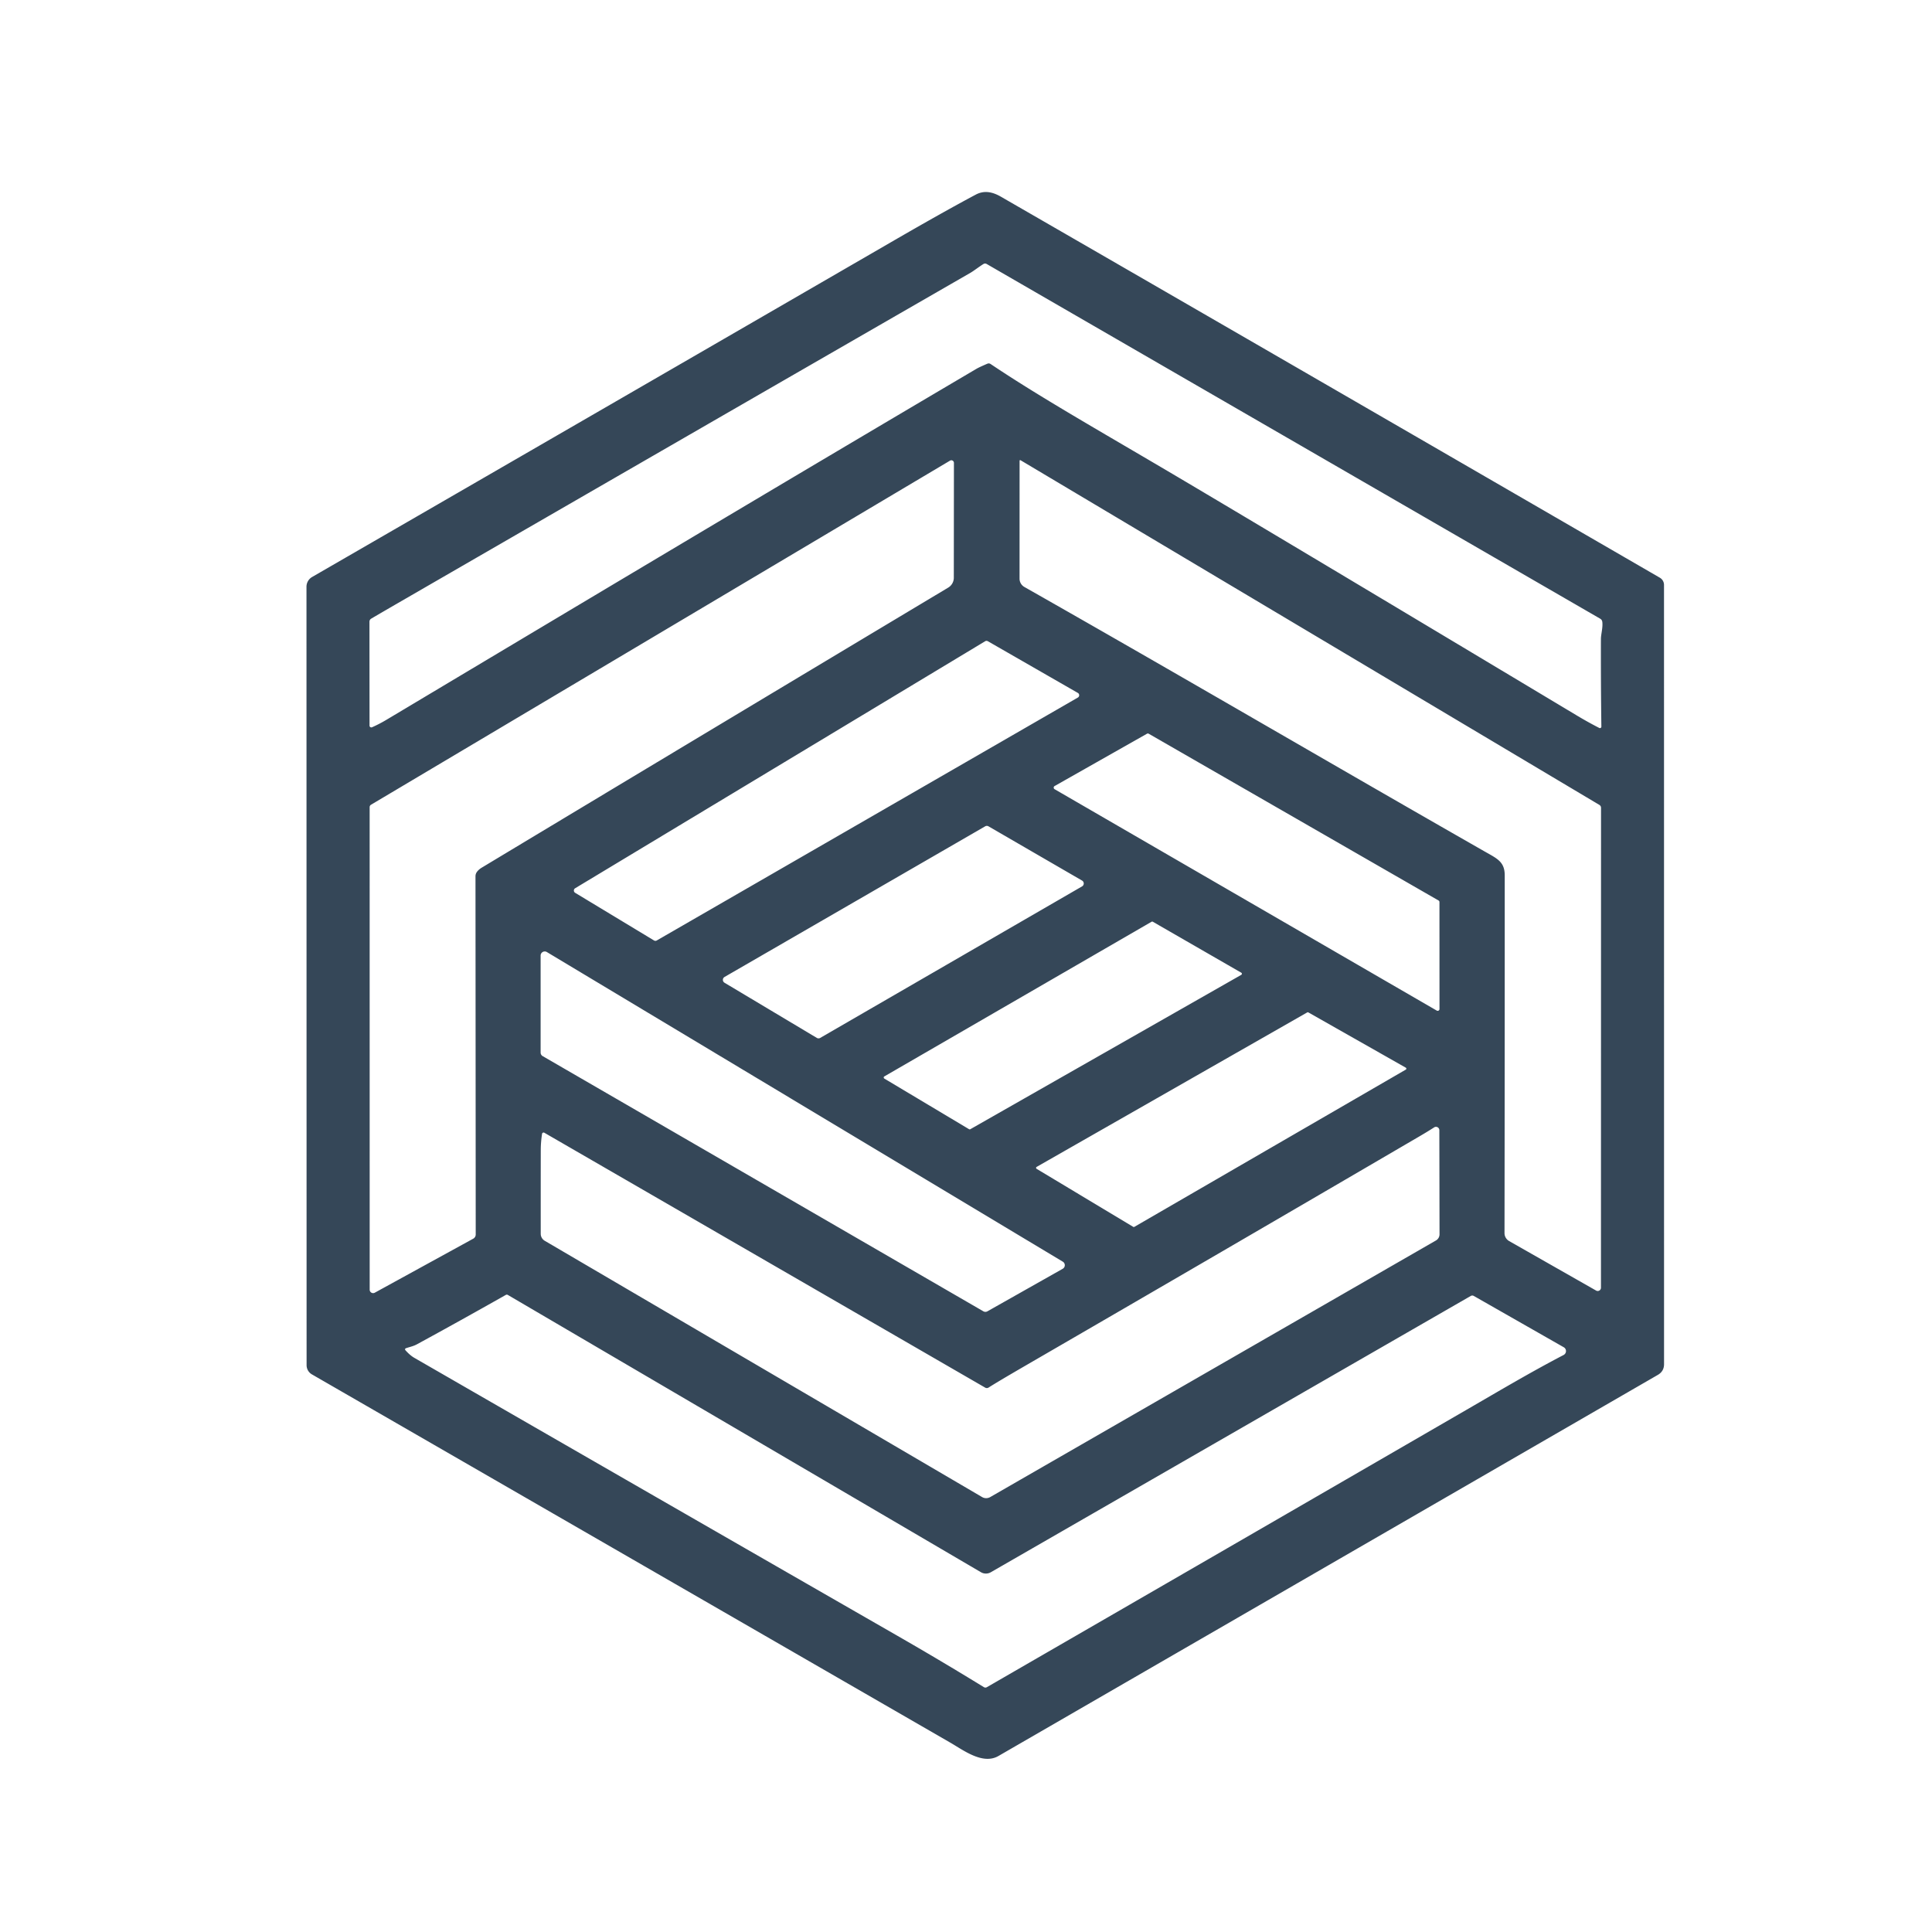 <?xml version="1.0" encoding="UTF-8" standalone="no"?>
<!DOCTYPE svg PUBLIC "-//W3C//DTD SVG 1.1//EN" "http://www.w3.org/Graphics/SVG/1.1/DTD/svg11.dtd">
<svg xmlns="http://www.w3.org/2000/svg" version="1.1" viewBox="0.00 0.00 512.00 512.00">
<path fill="#354758" d="
  M 265.24 52.12
  C 323.49 85.71 381.34 119.20 439.88 153.10
  A 2.21 2.21 0.0 0 1 440.98 155.01
  L 440.99 361.51
  Q 440.99 363.41 439.34 364.36
  Q 351.31 415.24 264.61 465.35
  C 260.43 467.77 255.32 463.82 251.74 461.76
  Q 167.57 413.20 82.65 364.22
  A 2.83 2.80 -75.1 0 1 81.25 361.78
  L 81.22 155.50
  A 3.00 2.98 75.1 0 1 82.71 152.91
  Q 159.69 108.44 236.20 64.14
  Q 249.99 56.15 258.58 51.58
  C 260.80 50.40 262.98 50.82 265.24 52.12
  Z
  M 262.54 96.48
  C 275.21 104.99 290.89 113.90 309.28 124.74
  Q 331.50 137.84 417.89 189.62
  Q 420.88 191.41 423.83 192.92
  A 0.38 0.38 0.0 0 0 424.38 192.58
  Q 424.22 180.82 424.26 169.37
  C 424.26 168.07 424.81 166.36 424.63 164.83
  Q 424.56 164.24 424.05 163.95
  L 261.50 69.97
  Q 261.05 69.71 260.60 69.98
  C 259.43 70.71 258.11 71.75 257.17 72.30
  Q 182.35 115.39 107.59 158.59
  Q 101.05 162.37 98.37 163.95
  A 0.94 0.93 75.0 0 0 97.91 164.76
  L 97.93 192.30
  A 0.48 0.47 -12.1 0 0 98.60 192.73
  Q 100.48 191.90 102.28 190.83
  C 154.38 159.71 206.48 128.57 258.75 97.75
  Q 259.44 97.34 261.63 96.40
  Q 262.11 96.19 262.54 96.48
  Z
  M 423.82 213.29
  L 270.50 121.99
  Q 270.20 121.81 270.20 122.21
  L 270.19 153.35
  A 2.54 2.54 0.0 0 0 271.48 155.56
  C 312.18 178.65 352.70 202.39 393.41 225.63
  C 396.73 227.53 398.77 228.33 398.77 232.00
  Q 398.78 279.34 398.71 326.79
  A 2.43 2.42 15.0 0 0 399.93 328.89
  L 422.98 342.01
  A 0.86 0.86 0.0 0 0 424.27 341.26
  L 424.29 214.11
  Q 424.29 213.56 423.82 213.29
  Z
  M 126.39 231.06
  Q 126.87 230.41 127.71 229.91
  Q 189.60 192.67 251.29 155.72
  A 3.05 3.04 -15.6 0 0 252.77 153.11
  L 252.80 122.67
  A 0.69 0.68 75.1 0 0 251.77 122.07
  L 98.36 213.24
  Q 97.96 213.47 97.96 213.93
  L 97.97 341.78
  A 0.91 0.91 0.0 0 0 99.32 342.58
  L 125.42 328.26
  A 1.26 1.25 75.5 0 0 126.07 327.14
  L 126.01 232.21
  A 1.99 1.91 -27.8 0 1 126.39 231.06
  Z
  M 285.64 184.86
  A 0.71 0.71 0.0 0 0 285.64 183.63
  L 261.79 169.93
  A 0.71 0.71 0.0 0 0 261.07 169.94
  L 152.43 235.39
  A 0.71 0.71 0.0 0 0 152.43 236.61
  L 173.32 249.23
  A 0.71 0.71 0.0 0 0 174.04 249.24
  L 285.64 184.86
  Z
  M 380.76 267.82
  A 0.48 0.48 0.0 0 0 381.48 267.41
  L 381.47 239.06
  A 0.48 0.48 0.0 0 0 381.23 238.64
  L 304.43 194.45
  A 0.48 0.48 0.0 0 0 303.95 194.45
  L 279.48 208.31
  A 0.48 0.48 0.0 0 0 279.47 209.14
  L 380.76 267.82
  Z
  M 286.76 234.90
  A 0.89 0.89 0.0 0 0 286.76 233.36
  L 261.97 218.99
  A 0.89 0.89 0.0 0 0 261.07 218.99
  L 192.02 258.90
  A 0.89 0.89 0.0 0 0 192.01 260.44
  L 216.46 275.05
  A 0.89 0.89 0.0 0 0 217.36 275.06
  L 286.76 234.90
  Z
  M 328.94 258.35
  A 0.33 0.33 0.0 0 0 328.94 257.77
  L 305.51 244.27
  A 0.33 0.33 0.0 0 0 305.18 244.27
  L 234.36 285.26
  A 0.33 0.33 0.0 0 0 234.35 285.83
  L 256.81 299.25
  A 0.33 0.33 0.0 0 0 257.15 299.25
  L 328.94 258.35
  Z
  M 144.92 252.30
  A 1.09 1.09 0.0 0 0 143.27 253.24
  L 143.27 278.94
  A 1.09 1.09 0.0 0 0 143.81 279.88
  L 260.60 347.51
  A 1.09 1.09 0.0 0 0 261.68 347.51
  L 281.63 336.24
  A 1.09 1.09 0.0 0 0 281.66 334.36
  L 144.92 252.30
  Z
  M 372.55 283.46
  A 0.30 0.30 0.0 0 0 372.54 282.94
  L 346.73 268.30
  A 0.30 0.30 0.0 0 0 346.43 268.30
  L 274.72 309.24
  A 0.30 0.30 0.0 0 0 274.71 309.75
  L 300.32 325.13
  A 0.30 0.30 0.0 0 0 300.62 325.13
  L 372.55 283.46
  Z
  M 261.09 367.74
  L 144.26 300.19
  A 0.41 0.41 0.0 0 0 143.65 300.48
  Q 143.31 302.77 143.31 304.75
  Q 143.29 315.82 143.30 326.98
  A 2.16 2.16 0.0 0 0 144.36 328.82
  L 260.29 396.75
  A 2.16 2.10 -44.4 0 0 262.42 396.74
  L 380.54 328.74
  A 1.89 1.88 75.3 0 0 381.49 327.10
  L 381.44 299.52
  A 0.89 0.89 0.0 0 0 380.06 298.77
  Q 378.31 299.90 376.06 301.21
  Q 323.86 331.72 271.53 362.04
  Q 264.46 366.14 261.98 367.72
  A 0.86 0.86 0.0 0 1 261.09 367.74
  Z
  M 262.56 416.67
  A 2.61 2.58 44.9 0 1 259.97 416.66
  L 134.58 343.17
  A 0.53 0.53 0.0 0 0 134.04 343.17
  Q 121.72 350.14 110.52 356.24
  C 109.58 356.75 108.71 356.92 107.67 357.26
  Q 107.10 357.45 107.51 357.90
  Q 108.69 359.19 109.73 359.80
  Q 173.69 396.67 237.72 433.44
  Q 249.46 440.18 260.72 447.10
  Q 261.13 447.35 261.55 447.11
  Q 325.27 410.31 388.45 373.72
  C 398.12 368.12 405.53 363.71 414.38 359.08
  A 1.17 1.16 -44.0 0 0 414.42 357.04
  L 390.59 343.45
  Q 390.17 343.21 389.75 343.45
  L 262.56 416.67
  Z"
/>
</svg>
